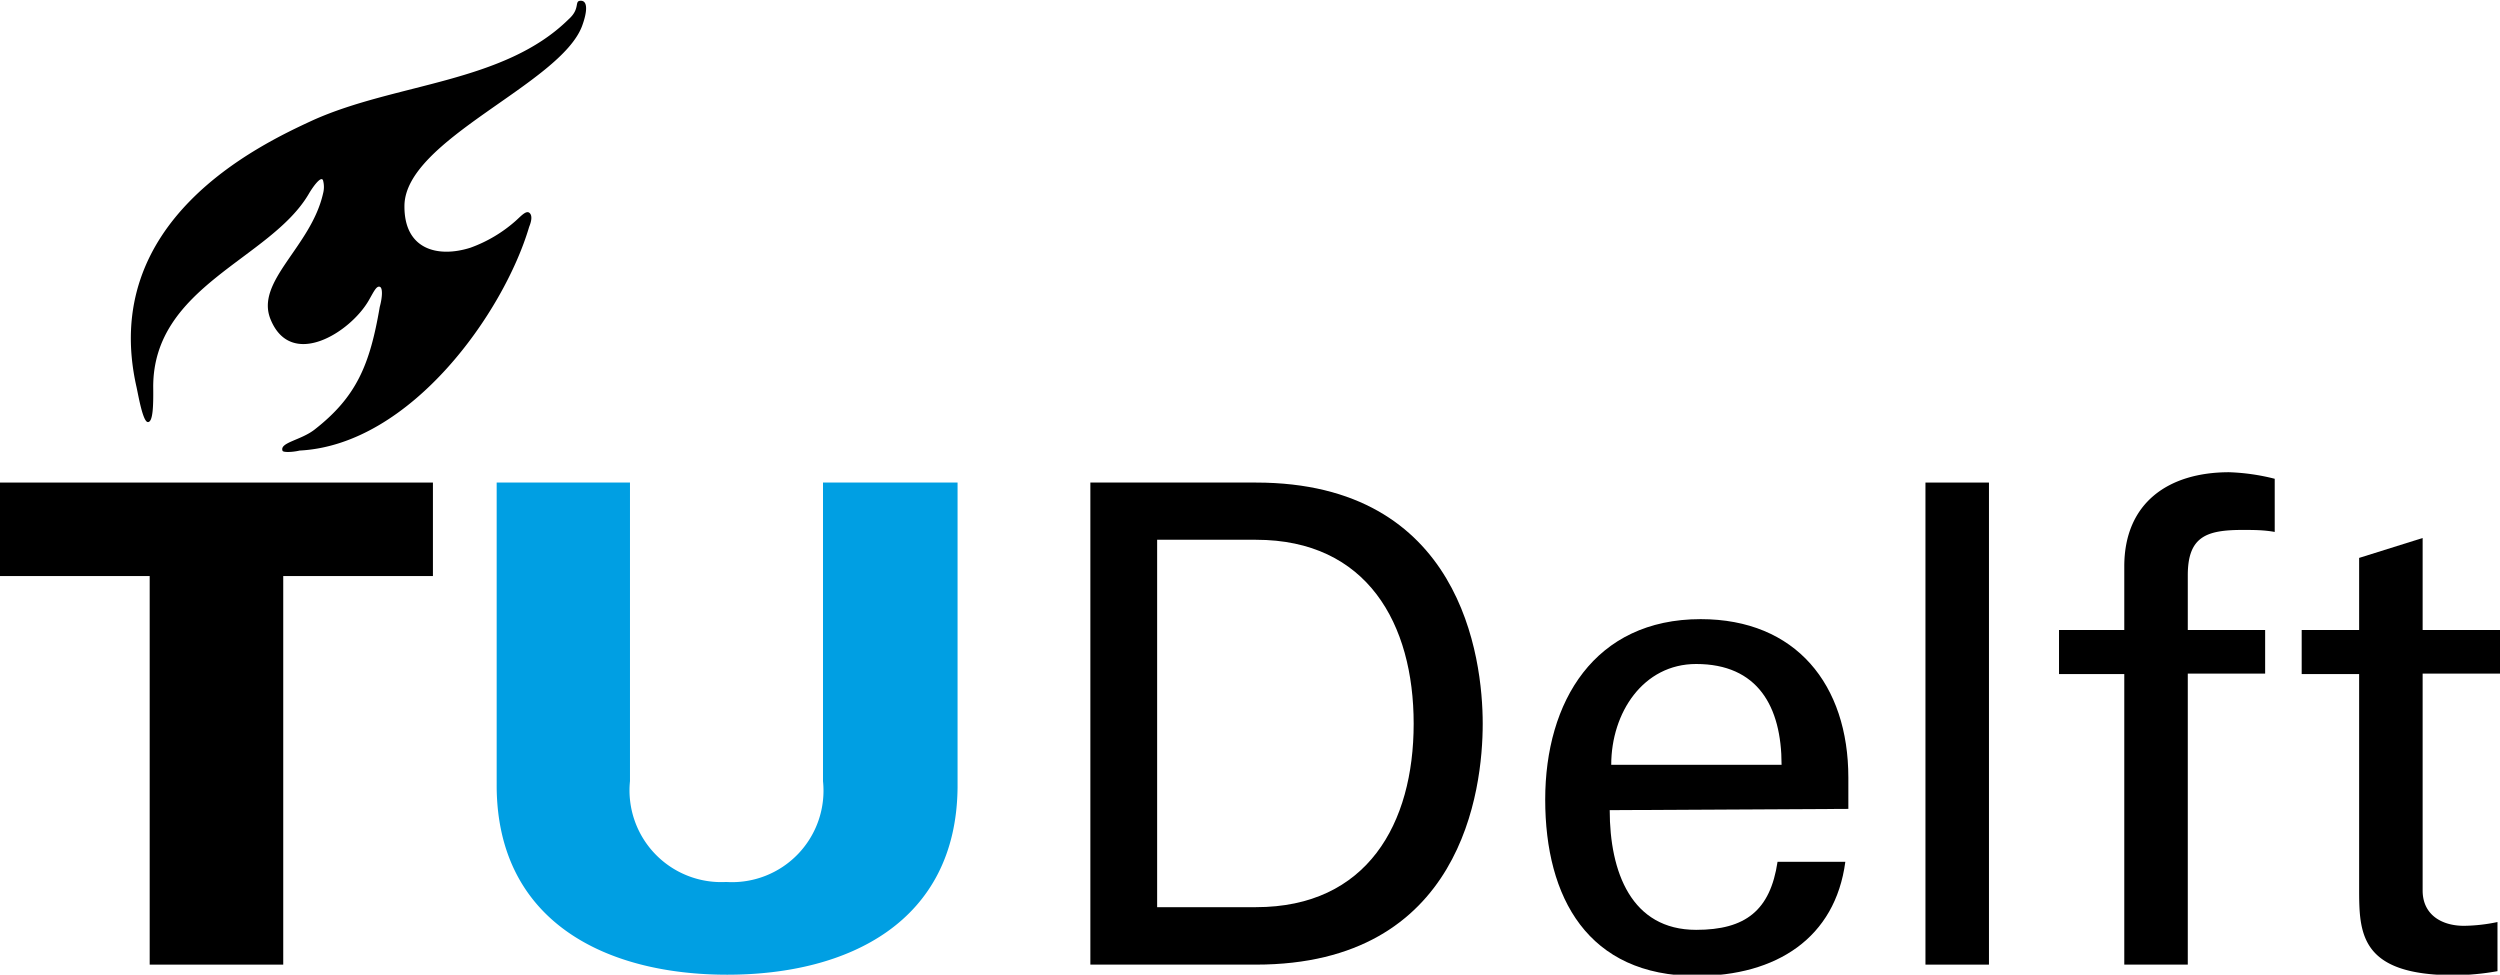 <svg xmlns="http://www.w3.org/2000/svg" viewBox="0 0 99.21 38.68"><rect x="-9.57" y="-9.55" width="124.37" height="76.53" style="fill:none"/><path d="M28.82,35a3.63,3.63,0,0,0,3.84-4V19.15H38v12.1c-.05,5.33-4.32,7.43-9.14,7.43s-9.1-2.1-9.15-7.43V19.15H25V31A3.64,3.64,0,0,0,28.82,35Z" style="fill:#009fe3"/><polygon points="5.94 38.28 11.24 38.28 11.24 22.86 17.18 22.86 17.18 19.15 0 19.15 0 22.86 5.94 22.86 5.94 38.28"/><path d="M18.67,9.83c-1.29.41-2.63.08-2.62-1.65,0-2.63,6.19-4.84,7.05-7.15.21-.57.23-1-.05-1s0,.3-.48.73C20,3.3,15.71,3.29,12.42,4.77c-2.17,1-8.5,4-7,10.6.07.32.25,1.38.45,1.38s.22-.63.21-1.4c0-4,4.65-5.06,6.17-7.65.18-.31.5-.74.57-.54a1,1,0,0,1,0,.52c-.48,2.12-2.71,3.49-2.08,5,.82,2,3.18.5,3.9-.77.2-.35.3-.57.43-.53s.1.44,0,.8c-.39,2.29-.92,3.57-2.59,4.87-.54.42-1.38.51-1.27.83,0,.08.39.07.68,0C16.31,17.65,20,12.39,21,9c.1-.24.13-.47,0-.56s-.33.14-.52.31A5.54,5.54,0,0,1,18.67,9.83Z"/><path d="M63.94,30.35c0-2.07,1.27-4,3.37-4,2.44,0,3.39,1.68,3.39,4Zm9.41,1.75V30.86c0-3.69-2.08-6.29-5.86-6.29-4.21,0-6.17,3.27-6.17,7.16s1.69,7,6,7c3.18,0,5.51-1.51,5.91-4.53H70.54c-.29,1.93-1.27,2.7-3.23,2.7-2.57,0-3.43-2.29-3.43-4.75Z"/><rect x="76.41" y="19.15" width="2.52" height="19.13"/><path d="M86.82,38.28V26.73h3.07V25H86.82V22.83c0-1.54.74-1.8,2.18-1.8.42,0,.84,0,1.27.08V19a8.41,8.41,0,0,0-1.81-.26c-2.38,0-4.16,1.19-4.16,3.74V25H81.71v1.75H84.3V38.28Z"/><path d="M91.34,25v1.75h2.28v8.48c0,1.77,0,3.47,3.77,3.47a10.1,10.1,0,0,0,1.72-.16V36.59a6.78,6.78,0,0,1-1.33.15c-.9,0-1.64-.45-1.64-1.4V26.73h3.07V25H96.14V21.35l-2.52.79V25Z"/><path d="M43.27,38.28h6.57c8.18,0,9-6.93,9-9.56s-.86-9.57-9-9.57H43.27Zm2.65-16.86h3.92c4.42,0,6.26,3.34,6.26,7.3S54.26,36,49.84,36H45.92Z"/></svg>